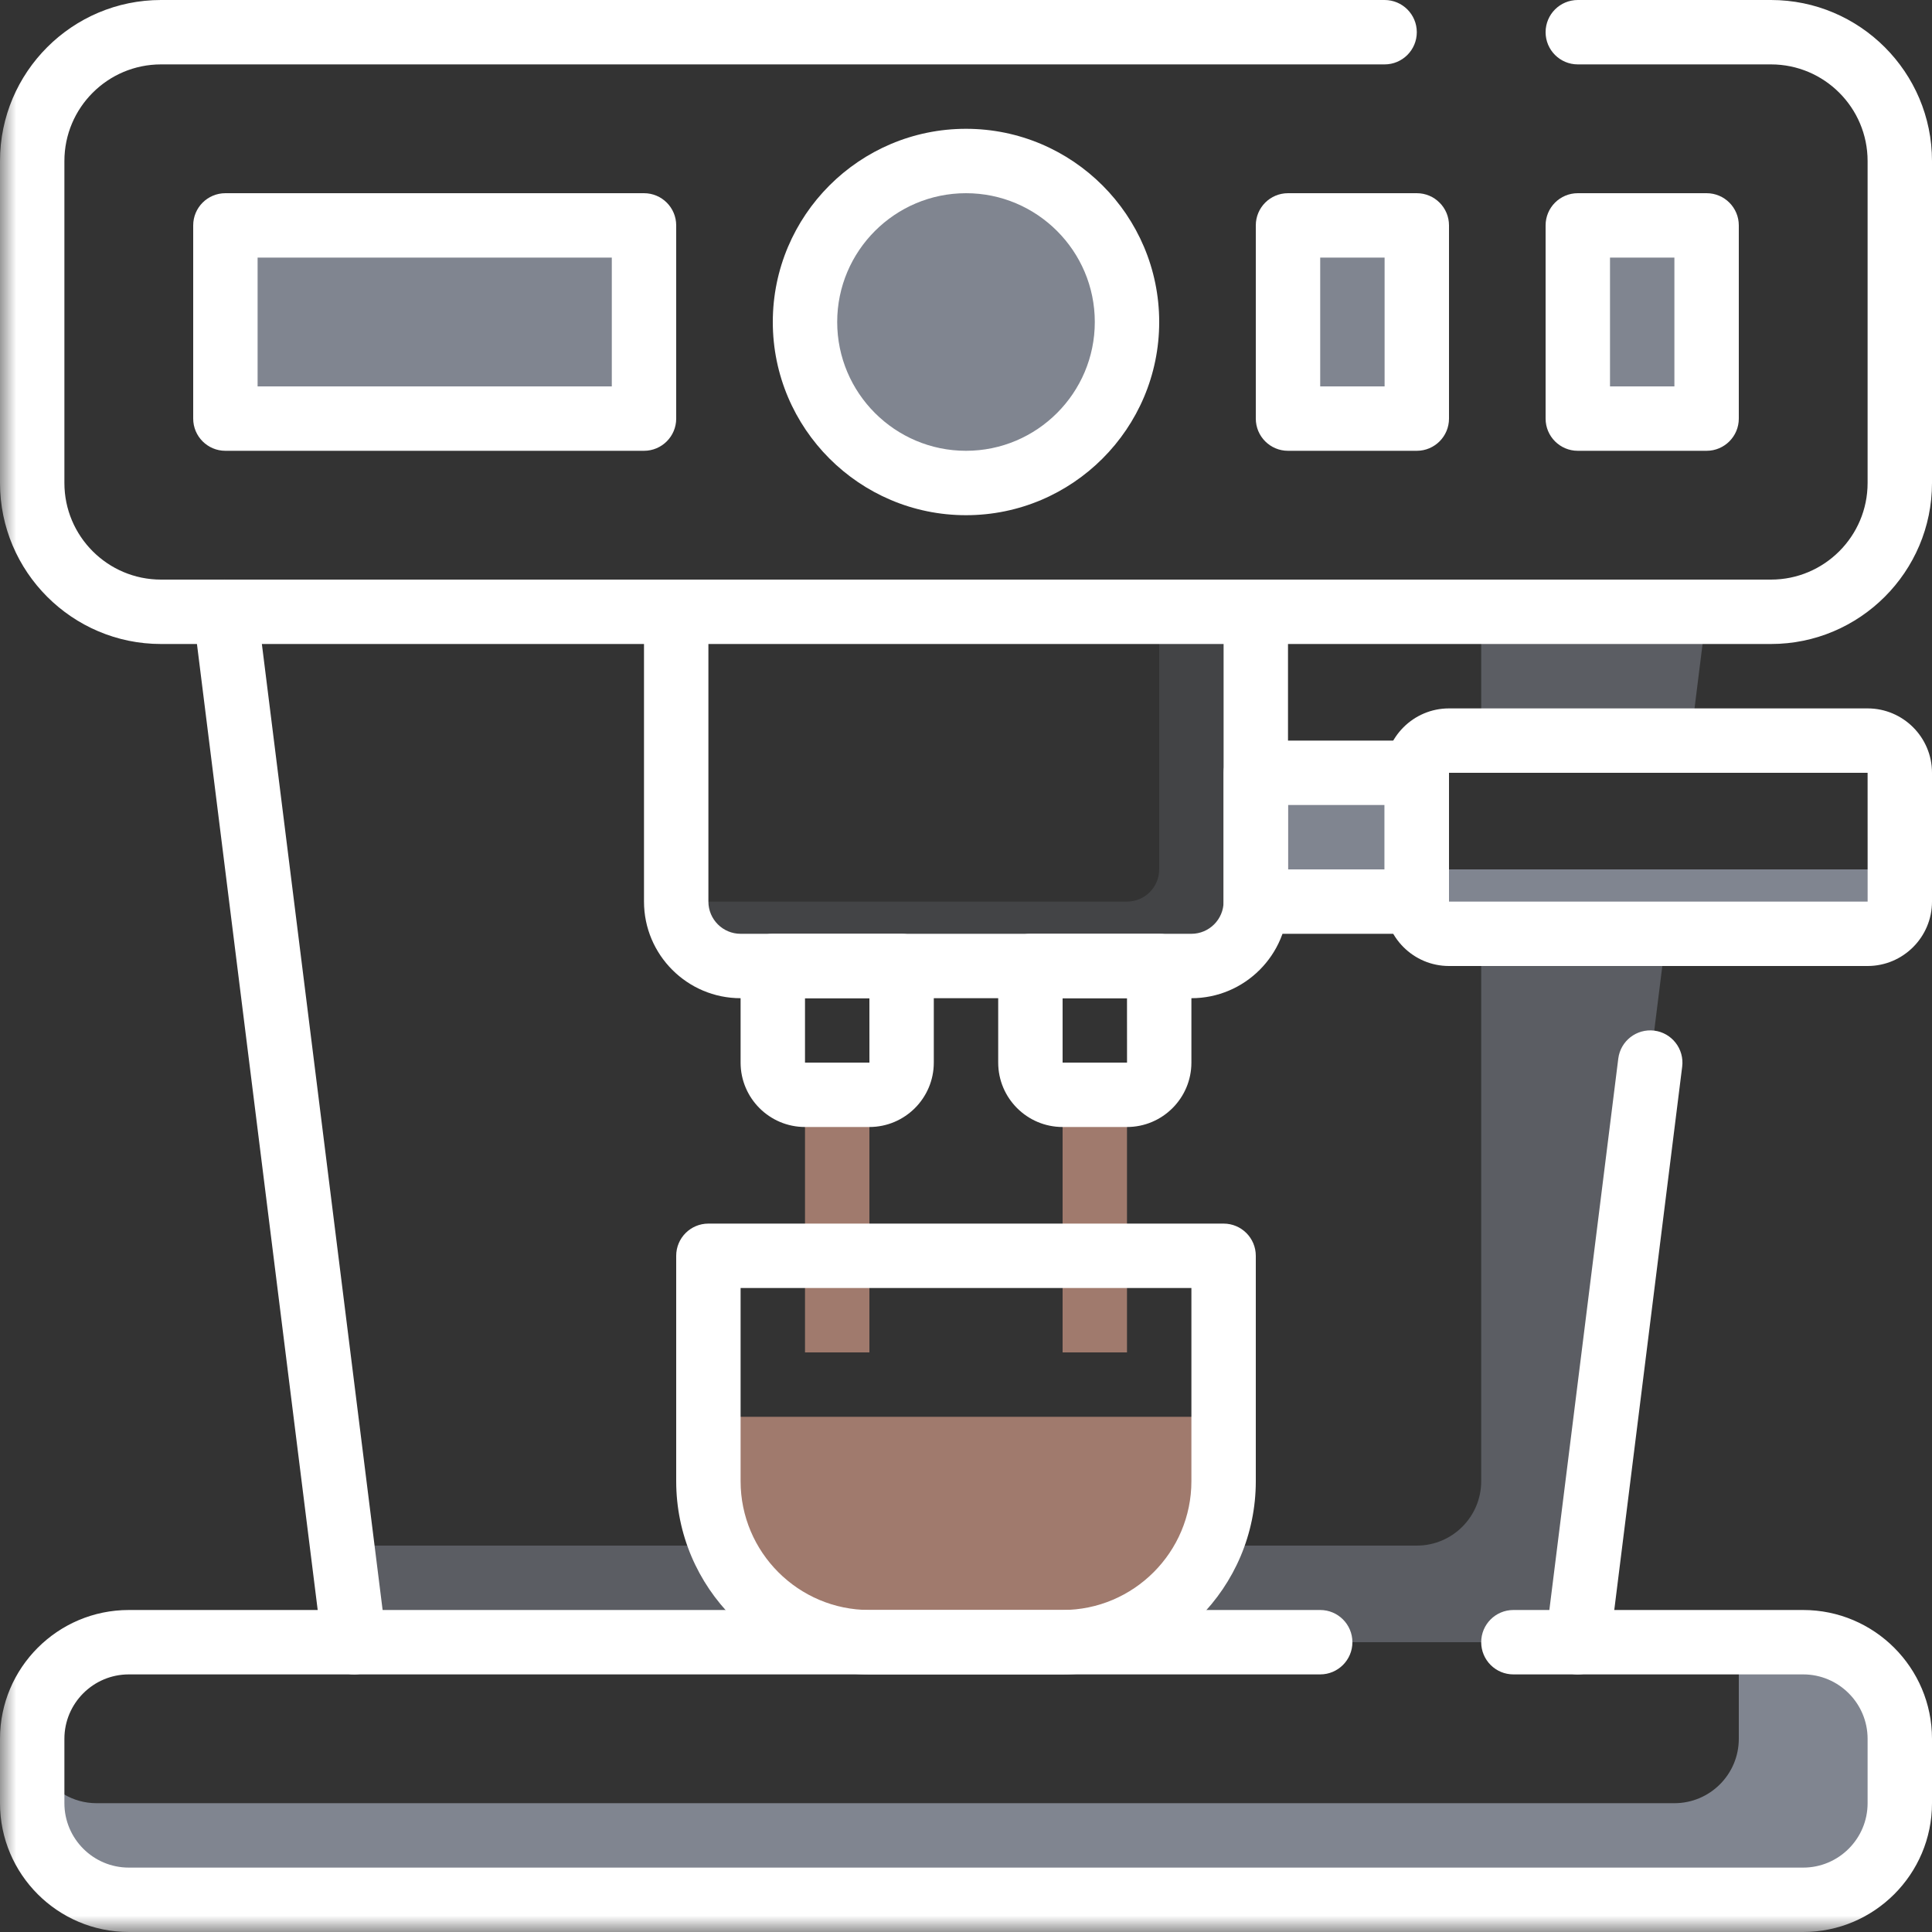 <?xml version="1.0" encoding="UTF-8" standalone="no"?> <!--Generator: Xara Designer (www.xara.com), SVG filter version: 6.3.0.4--> <svg xmlns:xlink="http://www.w3.org/1999/xlink" xmlns="http://www.w3.org/2000/svg" stroke-width="0.501" stroke-linejoin="bevel" fill-rule="evenodd" overflow="visible" width="60pt" height="60pt" viewBox="0 0 60 60"><rect x="0" y="0" width="60" height="60" fill="#333333" stroke="none"/> <defs> </defs> <g id="Document" fill="none" stroke="black" font-family="Times New Roman" font-size="16" transform="scale(1 -1)"> <g id="Spread" transform="translate(0 -60)"> <g id="Layer 1"> <path d="M 85.75,64.713 L 85.75,-7.286 L 168.549,-7.286 L 168.549,64.713 L 85.75,64.713 Z" fill="#402100" stroke="none" stroke-width="1" stroke-linejoin="miter" marker-start="none" marker-end="none" stroke-miterlimit="79.84"></path> <g id="Group" stroke-linejoin="miter" stroke="none" stroke-width="1" stroke-miterlimit="79.84"> <mask id="TranspMask"> <rect x="-10%" y="-10%" width="120%" height="120%" fill="#ffffff" stroke="none"></rect> </mask> <g id="Group_1" stroke-opacity="0.51" fill="#cad4e9" mask="url(#TranspMask)"> <path d="M 59,31 L 44,31 L 44,33 L 59,33 L 59,31 Z" marker-start="none" marker-end="none" fill-opacity="0.51"></path> </g> <mask id="TranspMask_1"> <rect x="-10%" y="-10%" width="120%" height="120%" fill="#ffffff" stroke="none"></rect> </mask> <g id="Group_2" stroke-opacity="0.11" fill="#cad4e9" mask="url(#TranspMask_1)"> <path d="M 21,32 L 35,32 C 35.552,32 36,32.448 36,33 L 36,41 L 39,41 L 39,32 C 39,30.896 38.104,30 37,30 L 23,30 C 21.895,30 21,30.896 21,32 L 21,32 Z" marker-start="none" marker-end="none" fill-opacity="0.11"></path> </g> <mask id="TranspMask_2"> <rect x="-10%" y="-10%" width="120%" height="120%" fill="#ffffff" stroke="none"></rect> </mask> <g id="Group_3" stroke-opacity="0.51" fill="#cad4e9" mask="url(#TranspMask_2)"> <path d="M 44,32 L 39,32 L 39,36 L 44,36 L 44,32 Z" marker-start="none" marker-end="none" fill-opacity="0.51"></path> </g> <g id="Group_4" stroke-opacity="0.51" fill="#cad4e9" fill-opacity="0.51"> <mask id="TranspMask_3"> <rect x="-10%" y="-10%" width="120%" height="120%" fill="#ffffff" stroke="none"></rect> </mask> <g id="Group_5" mask="url(#TranspMask_3)"> <path d="M 52.5,37 L 53,41 L 46,41 L 46,37 L 52.5,37 Z" marker-start="none" marker-end="none" fill-opacity="0.51"></path> </g> <mask id="TranspMask_4"> <rect x="-10%" y="-10%" width="120%" height="120%" fill="#ffffff" stroke="none"></rect> </mask> <g id="Group_6" mask="url(#TranspMask_4)"> <path d="M 46,31 L 46,14 C 46,12.896 45.104,12 44,12 L 11,12 L 11,9 L 49,9 L 51.75,31 L 46,31 Z" marker-start="none" marker-end="none" fill-opacity="0.51"></path> </g> </g> <mask id="TranspMask_5"> <rect x="-10%" y="-10%" width="120%" height="120%" fill="#ffffff" stroke="none"></rect> </mask> <g id="Group_7" stroke-opacity="0.51" fill="#cad4e9" mask="url(#TranspMask_5)"> <path d="M 56,9 L 54,9 L 54,6 C 54,4.896 53.104,4 52,4 L 3,4 C 2.264,4 1.621,4.398 1.273,4.99 C 1.197,5.12 1,5.065 1,4.913 L 1,4 C 1,2.344 2.343,1 4,1 L 56.849,1 C 57.985,1 58.906,1.884 58.984,3 L 59,3 L 59,6 C 59,7.657 57.656,9 56,9 Z" marker-start="none" marker-end="none" fill-opacity="0.51"></path> </g> <mask id="TranspMask_6"> <rect x="-10%" y="-10%" width="120%" height="120%" fill="#ffffff" stroke="none"></rect> </mask> <g id="Group_8" fill="#a07a6d" mask="url(#TranspMask_6)"> <path d="M 33,9 L 27,9 C 24.238,9 22,11.239 22,14 L 22,16 L 38,16 L 38,14 C 38,11.239 35.761,9 33,9 Z" marker-start="none" marker-end="none"></path> </g> <mask id="TranspMask_7"> <rect x="-10%" y="-10%" width="120%" height="120%" fill="#ffffff" stroke="none"></rect> </mask> <g id="Group_9" fill="#a07a6d" mask="url(#TranspMask_7)"> <path d="M 27,18 L 25,18 L 25,26 L 27,26 L 27,18 Z" marker-start="none" marker-end="none"></path> </g> <mask id="TranspMask_8"> <rect x="-10%" y="-10%" width="120%" height="120%" fill="#ffffff" stroke="none"></rect> </mask> <g id="Group_10" fill="#a07a6d" mask="url(#TranspMask_8)"> <path d="M 35,18 L 33,18 L 33,26 L 35,26 L 35,18 Z" marker-start="none" marker-end="none"></path> </g> <mask id="TranspMask_9"> <rect x="-10%" y="-10%" width="120%" height="120%" fill="#ffffff" stroke="none"></rect> </mask> <g id="Group_11" fill="#ffffff" mask="url(#TranspMask_9)"> <path d="M 55,40 L 5,40 C 2.243,40 0,42.244 0,45 L 0,55 C 0,57.757 2.243,60 5,60 L 43,60 C 43.552,60 44,59.553 44,59 C 44,58.448 43.552,58 43,58 L 5,58 C 3.345,58 2,56.655 2,55 L 2,45 C 2,43.346 3.345,42 5,42 L 55,42 C 56.654,42 58,43.346 58,45 L 58,55 C 58,56.655 56.654,58 55,58 L 49,58 C 48.447,58 48,58.448 48,59 C 48,59.553 48.447,60 49,60 L 55,60 C 57.756,60 60,57.757 60,55 L 60,45 C 60,42.244 57.756,40 55,40 Z" marker-start="none" marker-end="none"></path> </g> <mask id="TranspMask_10"> <rect x="-10%" y="-10%" width="120%" height="120%" fill="#ffffff" stroke="none"></rect> </mask> <g id="Group_12" fill="#ffffff" mask="url(#TranspMask_10)"> <path d="M 56,0 L 4,0 C 1.793,0 0,1.795 0,4 L 0,6 C 0,8.206 1.793,10 4,10 L 41,10 C 41.552,10 42,9.553 42,9 C 42,8.448 41.552,8 41,8 L 4,8 C 2.897,8 2,7.103 2,6 L 2,4 C 2,2.897 2.897,2 4,2 L 56,2 C 57.102,2 58,2.897 58,4 L 58,6 C 58,7.103 57.102,8 56,8 L 47,8 C 46.447,8 46,8.448 46,9 C 46,9.553 46.447,10 47,10 L 56,10 C 58.206,10 60,8.206 60,6 L 60,4 C 60,1.795 58.206,0 56,0 Z" marker-start="none" marker-end="none"></path> </g> <mask id="TranspMask_11"> <rect x="-10%" y="-10%" width="120%" height="120%" fill="#ffffff" stroke="none"></rect> </mask> <g id="Group_13" fill="#ffffff" mask="url(#TranspMask_11)"> <path d="M 10.999,8 C 10.502,8 10.071,8.371 10.007,8.876 L 6.007,40.876 C 5.939,41.424 6.328,41.924 6.876,41.993 C 7.424,42.063 7.922,41.672 7.992,41.124 L 11.992,9.124 C 12.06,8.577 11.671,8.077 11.124,8.008 C 11.082,8.003 11.04,8 10.999,8 Z" marker-start="none" marker-end="none"></path> </g> <mask id="TranspMask_12"> <rect x="-10%" y="-10%" width="120%" height="120%" fill="#ffffff" stroke="none"></rect> </mask> <g id="Group_14" fill="#ffffff" mask="url(#TranspMask_12)"> <path d="M 49.001,8 C 48.96,8 48.918,8.003 48.876,8.008 C 48.328,8.077 47.939,8.577 48.007,9.124 L 50.257,27.124 C 50.326,27.672 50.823,28.06 51.374,27.993 C 51.921,27.924 52.31,27.424 52.242,26.876 L 49.992,8.876 C 49.928,8.371 49.498,8 49.001,8 Z" marker-start="none" marker-end="none"></path> </g> <mask id="TranspMask_13"> <rect x="-10%" y="-10%" width="120%" height="120%" fill="#ffffff" stroke="none"></rect> </mask> <g id="Group_15" stroke-opacity="0.51" fill="#cad4e9" mask="url(#TranspMask_13)"> <path d="M 35,50 C 35,47.239 32.761,45 30,45 C 27.238,45 25,47.239 25,50 C 25,52.762 27.238,55 30,55 C 32.761,55 35,52.762 35,50 Z" marker-start="none" marker-end="none" fill-opacity="0.51"></path> </g> <mask id="TranspMask_14"> <rect x="-10%" y="-10%" width="120%" height="120%" fill="#ffffff" stroke="none"></rect> </mask> <g id="Group_16" stroke-opacity="0.51" fill="#cad4e9" mask="url(#TranspMask_14)"> <path d="M 44,53 L 40,53 L 40,47 L 44,47 L 44,53 Z" marker-start="none" marker-end="none" fill-opacity="0.51"></path> </g> <mask id="TranspMask_15"> <rect x="-10%" y="-10%" width="120%" height="120%" fill="#ffffff" stroke="none"></rect> </mask> <g id="Group_17" stroke-opacity="0.51" fill="#cad4e9" mask="url(#TranspMask_15)"> <path d="M 53,53 L 49,53 L 49,47 L 53,47 L 53,53 Z" marker-start="none" marker-end="none" fill-opacity="0.51"></path> </g> <mask id="TranspMask_16"> <rect x="-10%" y="-10%" width="120%" height="120%" fill="#ffffff" stroke="none"></rect> </mask> <g id="Group_18" fill="#ffffff" mask="url(#TranspMask_16)"> <path d="M 30,44 C 26.691,44 24,46.692 24,50 C 24,53.309 26.691,56 30,56 C 33.308,56 36,53.309 36,50 C 36,46.692 33.308,44 30,44 M 30,54 C 27.793,54 26,52.206 26,50 C 26,47.795 27.793,46 30,46 C 32.206,46 34,47.795 34,50 C 34,52.206 32.206,54 30,54 Z" marker-start="none" marker-end="none"></path> </g> <mask id="TranspMask_17"> <rect x="-10%" y="-10%" width="120%" height="120%" fill="#ffffff" stroke="none"></rect> </mask> <g id="Group_19" stroke-opacity="0.51" fill="#cad4e9" mask="url(#TranspMask_17)"> <path d="M 20,47 L 7,47 L 7,53 L 20,53 L 20,47 Z" marker-start="none" marker-end="none" fill-opacity="0.51"></path> </g> <mask id="TranspMask_18"> <rect x="-10%" y="-10%" width="120%" height="120%" fill="#ffffff" stroke="none"></rect> </mask> <g id="Group_20" fill="#ffffff" mask="url(#TranspMask_18)"> <path d="M 20,46 L 7,46 C 6.447,46 6,46.448 6,47 L 6,53 C 6,53.553 6.447,54 7,54 L 20,54 C 20.552,54 21,53.553 21,53 L 21,47 C 21,46.448 20.552,46 20,46 M 8,48 L 19,48 L 19,52 L 8,52 L 8,48 Z" marker-start="none" marker-end="none"></path> </g> <mask id="TranspMask_19"> <rect x="-10%" y="-10%" width="120%" height="120%" fill="#ffffff" stroke="none"></rect> </mask> <g id="Group_21" fill="#ffffff" mask="url(#TranspMask_19)"> <path d="M 44,46 L 40,46 C 39.447,46 39,46.448 39,47 L 39,53 C 39,53.553 39.447,54 40,54 L 44,54 C 44.552,54 45,53.553 45,53 L 45,47 C 45,46.448 44.552,46 44,46 M 41,48 L 43,48 L 43,52 L 41,52 L 41,48 Z" marker-start="none" marker-end="none"></path> </g> <mask id="TranspMask_20"> <rect x="-10%" y="-10%" width="120%" height="120%" fill="#ffffff" stroke="none"></rect> </mask> <g id="Group_22" fill="#ffffff" mask="url(#TranspMask_20)"> <path d="M 53,46 L 49,46 C 48.447,46 48,46.448 48,47 L 48,53 C 48,53.553 48.447,54 49,54 L 53,54 C 53.552,54 54,53.553 54,53 L 54,47 C 54,46.448 53.552,46 53,46 M 50,48 L 52,48 L 52,52 L 50,52 L 50,48 Z" marker-start="none" marker-end="none"></path> </g> <mask id="TranspMask_21"> <rect x="-10%" y="-10%" width="120%" height="120%" fill="#ffffff" stroke="none"></rect> </mask> <g id="Group_23" fill="#ffffff" mask="url(#TranspMask_21)"> <path d="M 37,29 L 23,29 C 21.345,29 20,30.346 20,32 L 20,40 C 20,40.553 20.447,41 21,41 C 21.552,41 22,40.553 22,40 L 22,32 C 22,31.449 22.448,31 23,31 L 37,31 C 37.551,31 38,31.449 38,32 L 38,41 C 38,41.553 38.447,42 39,42 C 39.552,42 40,41.553 40,41 L 40,32 C 40,30.346 38.654,29 37,29 Z" marker-start="none" marker-end="none"></path> </g> <mask id="TranspMask_22"> <rect x="-10%" y="-10%" width="120%" height="120%" fill="#ffffff" stroke="none"></rect> </mask> <g id="Group_24" fill="#ffffff" mask="url(#TranspMask_22)"> <path d="M 27,25 L 25,25 C 23.897,25 23,25.897 23,27 L 23,30 C 23,30.553 23.447,31 24,31 L 28,31 C 28.552,31 29,30.553 29,30 L 29,27 C 29,25.897 28.102,25 27,25 M 25,29 L 25,27 L 27.001,27 L 27,29 L 25,29 Z" marker-start="none" marker-end="none"></path> </g> <mask id="TranspMask_23"> <rect x="-10%" y="-10%" width="120%" height="120%" fill="#ffffff" stroke="none"></rect> </mask> <g id="Group_25" fill="#ffffff" mask="url(#TranspMask_23)"> <path d="M 35,25 L 33,25 C 31.897,25 31,25.897 31,27 L 31,30 C 31,30.553 31.447,31 32,31 L 36,31 C 36.552,31 37,30.553 37,30 L 37,27 C 37,25.897 36.102,25 35,25 M 33,29 L 33,27 L 35.001,27 L 35,29 L 33,29 Z" marker-start="none" marker-end="none"></path> </g> <mask id="TranspMask_24"> <rect x="-10%" y="-10%" width="120%" height="120%" fill="#ffffff" stroke="none"></rect> </mask> <g id="Group_26" fill="#ffffff" mask="url(#TranspMask_24)"> <path d="M 44,31 L 39,31 C 38.447,31 38,31.448 38,32 L 38,36 C 38,36.553 38.447,37 39,37 L 44,37 C 44.552,37 45,36.553 45,36 L 45,32 C 45,31.448 44.552,31 44,31 M 40,33 L 43,33 L 43,35 L 40,35 L 40,33 Z" marker-start="none" marker-end="none"></path> </g> <mask id="TranspMask_25"> <rect x="-10%" y="-10%" width="120%" height="120%" fill="#ffffff" stroke="none"></rect> </mask> <g id="Group_27" fill="#ffffff" mask="url(#TranspMask_25)"> <path d="M 58,30 L 45,30 C 43.897,30 43,30.897 43,32 L 43,36 C 43,37.103 43.897,38 45,38 L 58,38 C 59.102,38 60,37.103 60,36 L 60,32 C 60,30.897 59.102,30 58,30 M 45,36 L 45,32 L 58.001,32 L 58,36 L 45,36 Z" marker-start="none" marker-end="none"></path> </g> <mask id="TranspMask_26"> <rect x="-10%" y="-10%" width="120%" height="120%" fill="#ffffff" stroke="none"></rect> </mask> <g id="Group_28" fill="#ffffff" mask="url(#TranspMask_26)"> <path d="M 33,8 L 27,8 C 23.691,8 21,10.692 21,14 L 21,21 C 21,21.553 21.447,22 22,22 L 38,22 C 38.552,22 39,21.553 39,21 L 39,14 C 39,10.692 36.308,8 33,8 M 23,20 L 23,14 C 23,11.795 24.793,10 27,10 L 33,10 C 35.206,10 37,11.795 37,14 L 37,20 L 23,20 Z" marker-start="none" marker-end="none"></path> </g> </g> </g> </g> </g> </svg> 